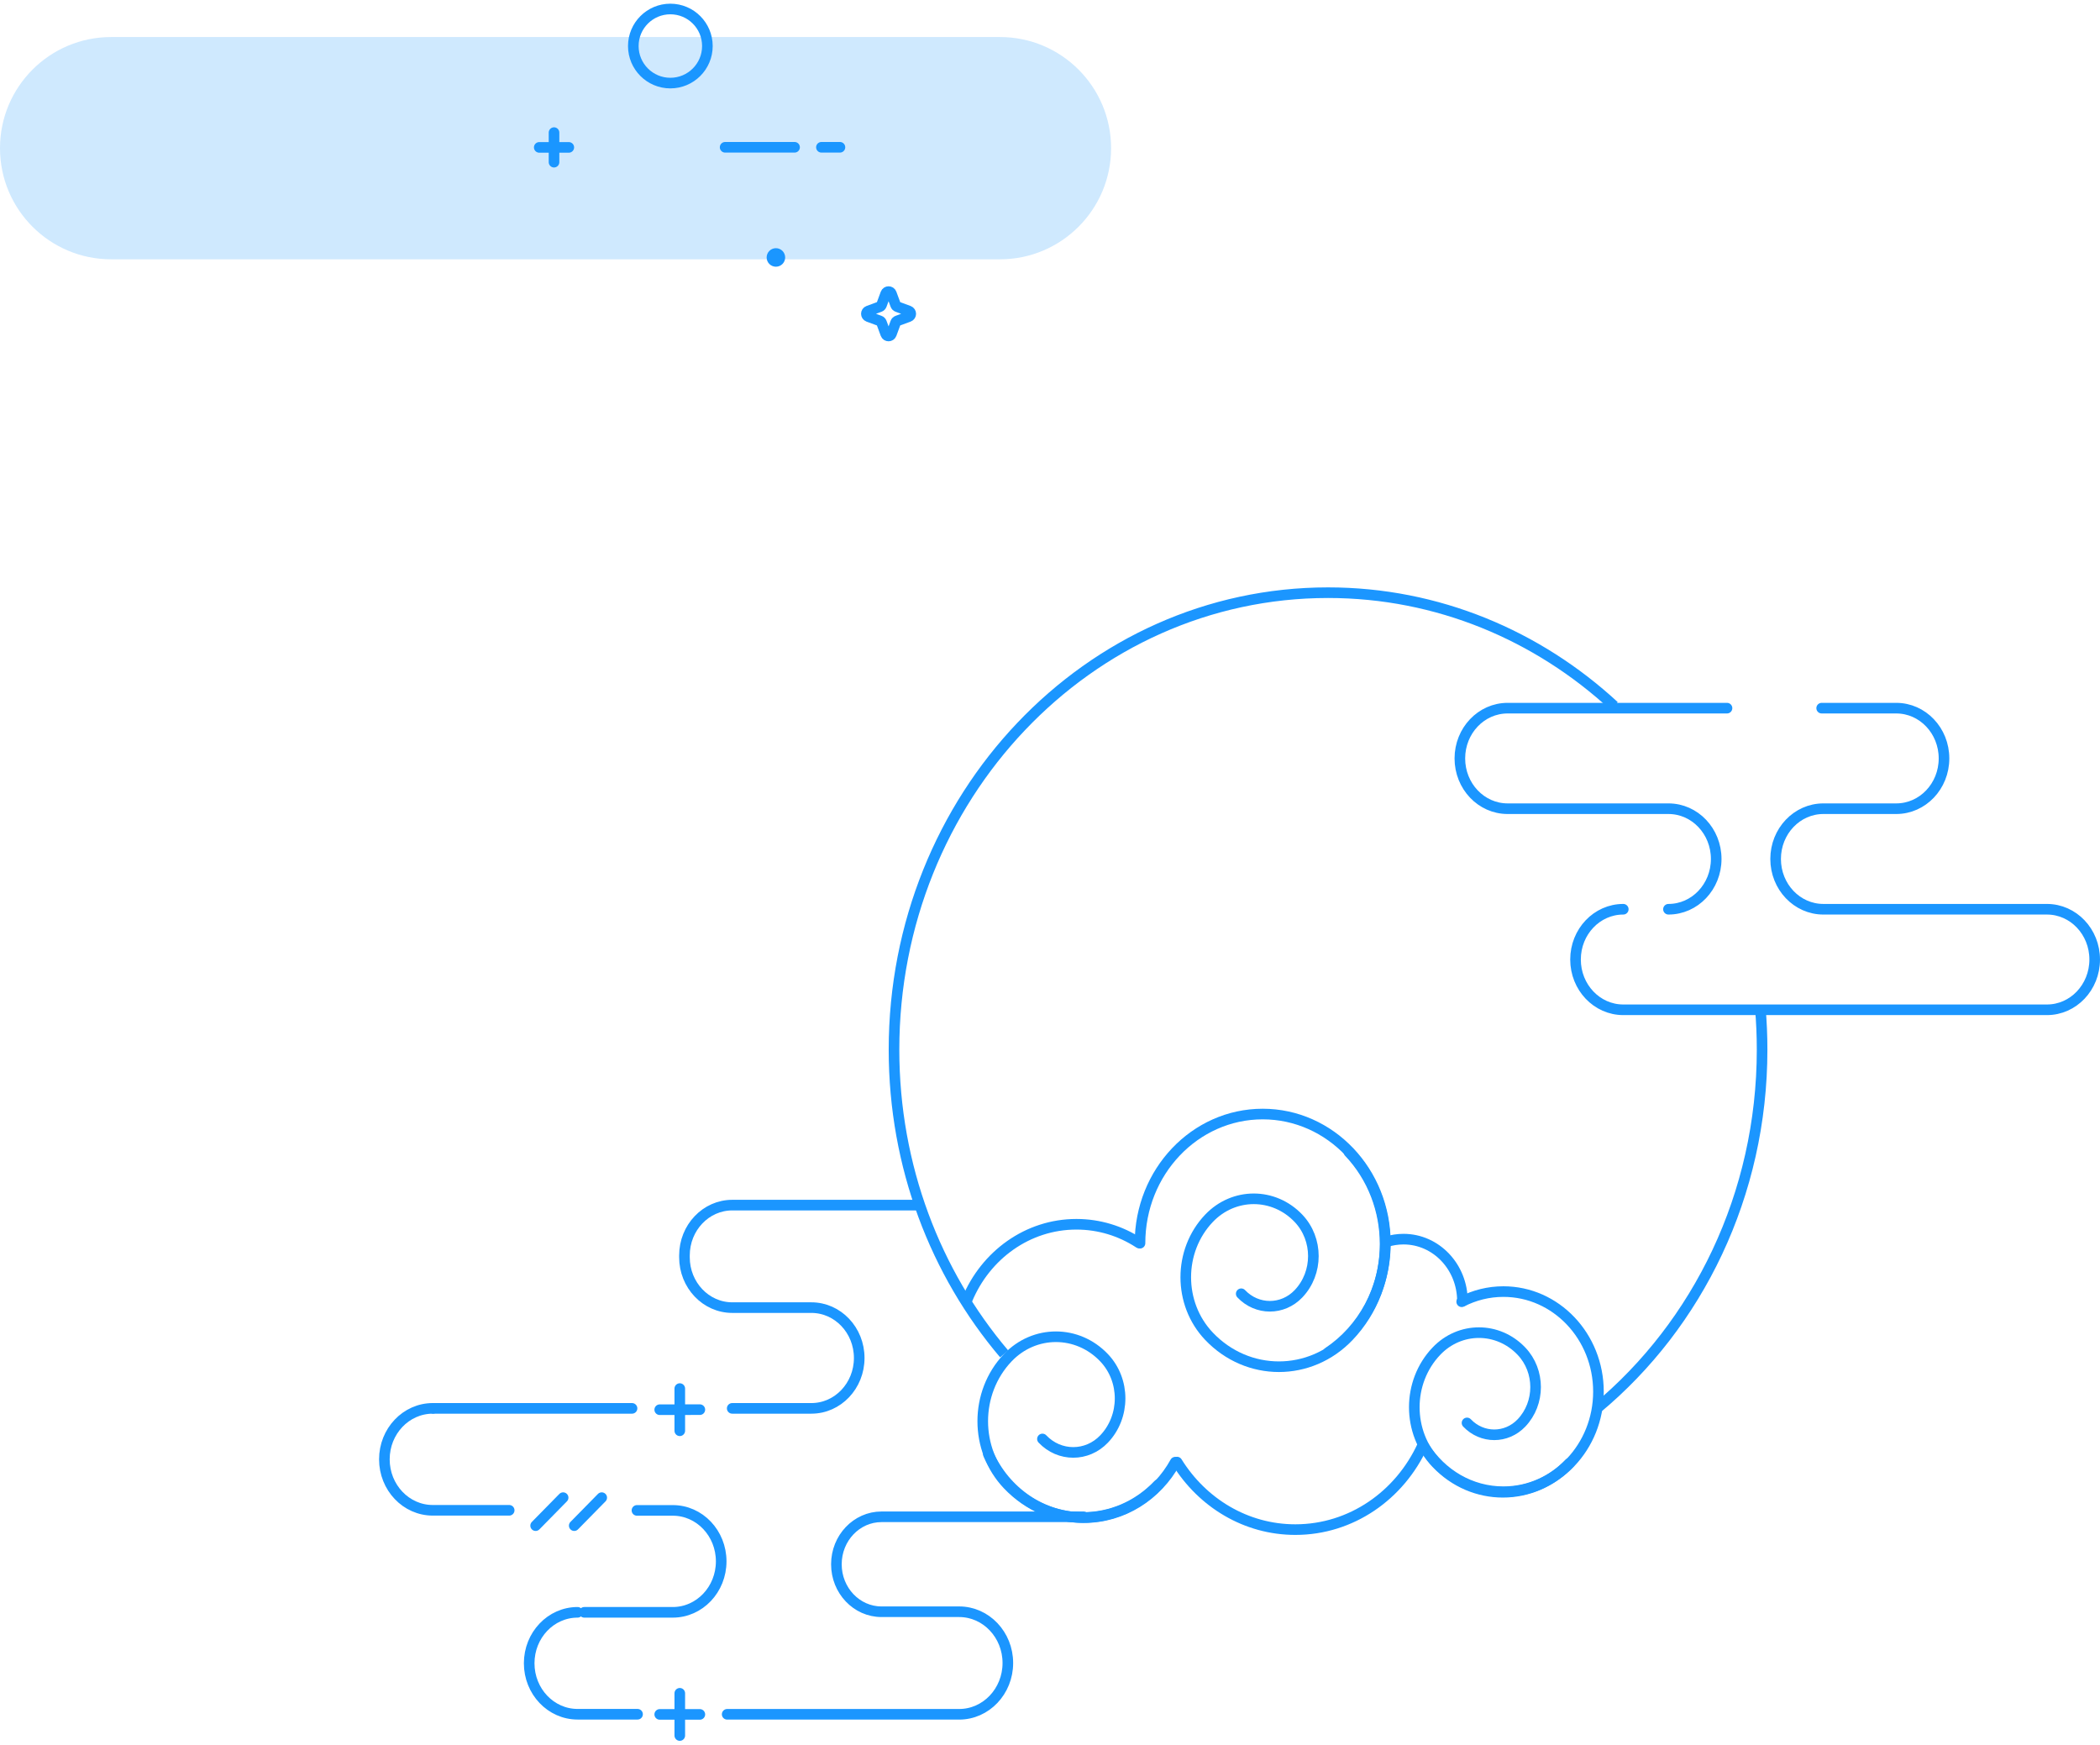 <svg width="396" height="329" viewBox="0 0 396 329" fill="none" xmlns="http://www.w3.org/2000/svg">
<g clip-path="url(#clip0_14965_261400)">
<path d="M188.567 6.984H20.952C9.38 6.984 0 16.364 0 27.936C0 39.507 9.38 48.888 20.952 48.888H188.567C200.138 48.888 209.519 39.507 209.519 27.936C209.519 16.364 200.138 6.984 188.567 6.984Z" fill="#CFE9FE"/>
<path d="M167.027 55.342L166.231 57.5C166.175 57.654 166.049 57.779 165.896 57.835L163.738 58.632C163.249 58.813 163.249 59.505 163.738 59.693L165.896 60.489C166.049 60.545 166.175 60.671 166.231 60.824L167.027 62.983C167.209 63.471 167.9 63.471 168.089 62.983L168.885 60.824C168.941 60.671 169.067 60.545 169.22 60.489L171.378 59.693C171.867 59.511 171.867 58.82 171.378 58.632L169.22 57.835C169.067 57.779 168.941 57.654 168.885 57.5L168.089 55.342C167.907 54.853 167.216 54.853 167.027 55.342Z" stroke="#1A96FF" stroke-width="2" stroke-linecap="round" stroke-linejoin="round"/>
<path d="M126.409 15.664C130.266 15.664 133.393 12.537 133.393 8.68C133.393 4.823 130.266 1.696 126.409 1.696C122.552 1.696 119.425 4.823 119.425 8.68C119.425 12.537 122.552 15.664 126.409 15.664Z" stroke="#1A96FF" stroke-width="2" stroke-linecap="round" stroke-linejoin="round"/>
<path d="M149.834 27.768H136.739" stroke="#1A96FF" stroke-width="2" stroke-miterlimit="10" stroke-linecap="round"/>
<path d="M158.388 27.768H154.896" stroke="#1A96FF" stroke-width="2" stroke-miterlimit="10" stroke-linecap="round"/>
<path d="M146.314 50.285C147.279 50.285 148.06 49.503 148.06 48.538C148.06 47.574 147.279 46.792 146.314 46.792C145.35 46.792 144.568 47.574 144.568 48.538C144.568 49.503 145.35 50.285 146.314 50.285Z" fill="#1A96FF"/>
<path d="M104.473 30.575V25.002" stroke="#1A96FF" stroke-width="2" stroke-linecap="round" stroke-linejoin="round"/>
<path d="M107.26 27.789H101.687" stroke="#1A96FF" stroke-width="2" stroke-linecap="round" stroke-linejoin="round"/>
</g>
<path d="M189.351 255.254C176.432 240.019 168.584 219.925 168.584 197.906C168.584 150.315 205.227 111.743 250.429 111.743C271.091 111.743 289.972 119.805 304.379 133.104" stroke="#1B96FF" stroke-width="2" stroke-miterlimit="10"/>
<path d="M331.94 190.004C332.167 192.608 332.281 195.232 332.281 197.896C332.281 225.313 320.121 249.727 301.164 265.51" stroke="#1B96FF" stroke-width="2" stroke-miterlimit="10"/>
<path d="M214.972 234.392C214.972 220.943 225.331 210.038 238.108 210.038C250.885 210.038 261.244 220.943 261.244 234.392C261.244 243.052 256.951 250.654 250.477 254.975" stroke="#1B96FF" stroke-width="2" stroke-linecap="round" stroke-linejoin="round"/>
<path d="M254.361 217.202C263.469 226.79 263.469 242.334 254.361 251.922C247.072 259.594 235.262 259.594 227.973 251.922C222.144 245.786 222.144 235.839 227.973 229.703C232.637 224.794 240.2 224.794 244.864 229.703C248.598 233.634 248.598 239.999 244.864 243.92C241.878 247.063 237.044 247.063 234.058 243.92" stroke="#1B96FF" stroke-width="2" stroke-linecap="round" stroke-linejoin="round"/>
<path d="M275.633 245.426C278.012 244.199 280.684 243.511 283.5 243.511C293.404 243.511 301.423 251.961 301.423 262.377C301.423 272.793 293.395 281.244 283.5 281.244C277.272 281.244 271.784 277.902 268.571 272.823" stroke="#1B96FF" stroke-width="2" stroke-linecap="round" stroke-linejoin="round"/>
<path d="M261.463 234.113C262.477 233.793 263.558 233.624 264.667 233.624C270.808 233.624 275.775 238.862 275.775 245.317" stroke="#1B96FF" stroke-width="2" stroke-linecap="round" stroke-linejoin="round"/>
<path d="M295.944 275.877C289.015 283.17 277.783 283.17 270.855 275.877C265.31 270.04 265.31 260.582 270.855 254.755C275.291 250.086 282.475 250.086 286.911 254.755C290.456 258.487 290.456 264.543 286.911 268.274C284.077 271.257 279.471 271.257 276.637 268.274" stroke="#1B96FF" stroke-width="2" stroke-linecap="round" stroke-linejoin="round"/>
<path d="M268.267 272.514C263.973 281.913 254.836 288.388 244.268 288.388C234.922 288.388 226.714 283.319 221.956 275.657" stroke="#1B96FF" stroke-width="2" stroke-linecap="round" stroke-linejoin="round"/>
<path d="M221.615 275.677C218.165 281.933 211.739 286.133 204.374 286.133C196.431 286.133 189.569 281.244 186.375 274.161" stroke="#1B96FF" stroke-width="2" stroke-linecap="round" stroke-linejoin="round"/>
<path d="M218.431 279.907C210.583 288.168 197.872 288.168 190.024 279.907C183.75 273.303 183.75 262.597 190.024 255.992C195.048 250.704 203.18 250.704 208.204 255.992C212.222 260.223 212.222 267.077 208.204 271.297C204.99 274.679 199.777 274.679 196.574 271.297" stroke="#1B96FF" stroke-width="2" stroke-linecap="round" stroke-linejoin="round"/>
<path d="M182.375 245.027C185.835 236.667 193.758 230.82 202.981 230.82C207.293 230.82 211.331 232.097 214.753 234.322" stroke="#1B96FF" stroke-width="2" stroke-linecap="round" stroke-linejoin="round"/>
<path d="M138.073 265.53H153.001C157.986 265.53 162.024 261.28 162.024 256.032C162.024 250.784 157.986 246.534 153.001 246.534H138.092C133.106 246.534 129.068 242.284 129.068 237.036V236.706C129.068 231.458 133.106 227.208 138.092 227.208H172.924" stroke="#1B96FF" stroke-width="2" stroke-linecap="round" stroke-linejoin="round"/>
<path d="M81.725 265.53H119.183" stroke="#1B96FF" stroke-width="2" stroke-linecap="round" stroke-linejoin="round"/>
<path d="M110.178 303.982H126.869C131.911 303.982 135.996 299.682 135.996 294.374C135.996 289.066 131.911 284.766 126.869 284.766H120.111" stroke="#1B96FF" stroke-width="2" stroke-linecap="round" stroke-linejoin="round"/>
<path d="M137.124 323.208H180.866C185.937 323.208 190.051 318.878 190.051 313.54C190.051 308.202 185.937 303.872 180.866 303.872H166.222C161.53 303.872 157.72 299.861 157.72 294.923C157.72 289.984 161.53 285.973 166.222 285.973H204.325" stroke="#1B96FF" stroke-width="2" stroke-linecap="round" stroke-linejoin="round"/>
<path d="M108.917 303.982C103.874 303.982 99.789 308.282 99.789 313.59C99.789 318.898 103.874 323.198 108.917 323.198H120.224" stroke="#1B96FF" stroke-width="2" stroke-linecap="round" stroke-linejoin="round"/>
<path d="M81.611 265.53C76.569 265.53 72.483 269.83 72.483 275.138C72.483 280.446 76.569 284.746 81.611 284.746H96.018" stroke="#1B96FF" stroke-width="2" stroke-linecap="round" stroke-linejoin="round"/>
<path d="M106.189 282.362L101.004 287.64" stroke="#1B96FF" stroke-width="2" stroke-linecap="round" stroke-linejoin="round"/>
<path d="M113.468 282.362L108.283 287.64" stroke="#1B96FF" stroke-width="2" stroke-linecap="round" stroke-linejoin="round"/>
<path d="M128.188 269.751V261.799" stroke="#1B96FF" stroke-width="2" stroke-linecap="round" stroke-linejoin="round"/>
<path d="M131.97 265.77L124.406 265.78" stroke="#1B96FF" stroke-width="2" stroke-linecap="round" stroke-linejoin="round"/>
<path d="M128.188 327.209V319.247" stroke="#1B96FF" stroke-width="2" stroke-linecap="round" stroke-linejoin="round"/>
<path d="M131.97 323.228H124.406" stroke="#1B96FF" stroke-width="2" stroke-linecap="round" stroke-linejoin="round"/>
<path d="M343.514 133.513H357.579C362.555 133.513 366.584 137.753 366.584 142.991C366.584 148.229 362.555 152.47 357.579 152.47H343.836C338.86 152.47 334.832 156.71 334.832 161.948C334.832 167.186 338.86 171.426 343.836 171.426H385.995C390.971 171.426 394.999 175.666 394.999 180.904C394.999 186.142 390.971 190.383 385.995 190.383H306.103C301.127 190.383 297.099 186.142 297.099 180.904C297.099 175.666 301.127 171.426 306.103 171.426" stroke="#1B96FF" stroke-width="2" stroke-linecap="round" stroke-linejoin="round"/>
<path d="M314.623 171.426C319.599 171.426 323.627 167.186 323.627 161.948C323.627 156.71 319.599 152.47 314.623 152.47H284.292C279.316 152.47 275.288 148.229 275.288 142.991C275.288 137.753 279.316 133.513 284.292 133.513H325.665" stroke="#1B96FF" stroke-width="2" stroke-linecap="round" stroke-linejoin="round"/>
<defs>
<clipPath id="clip0_14965_261400">
<rect width="209.519" height="65.049" fill="white"/>
</clipPath>
</defs>
</svg>
